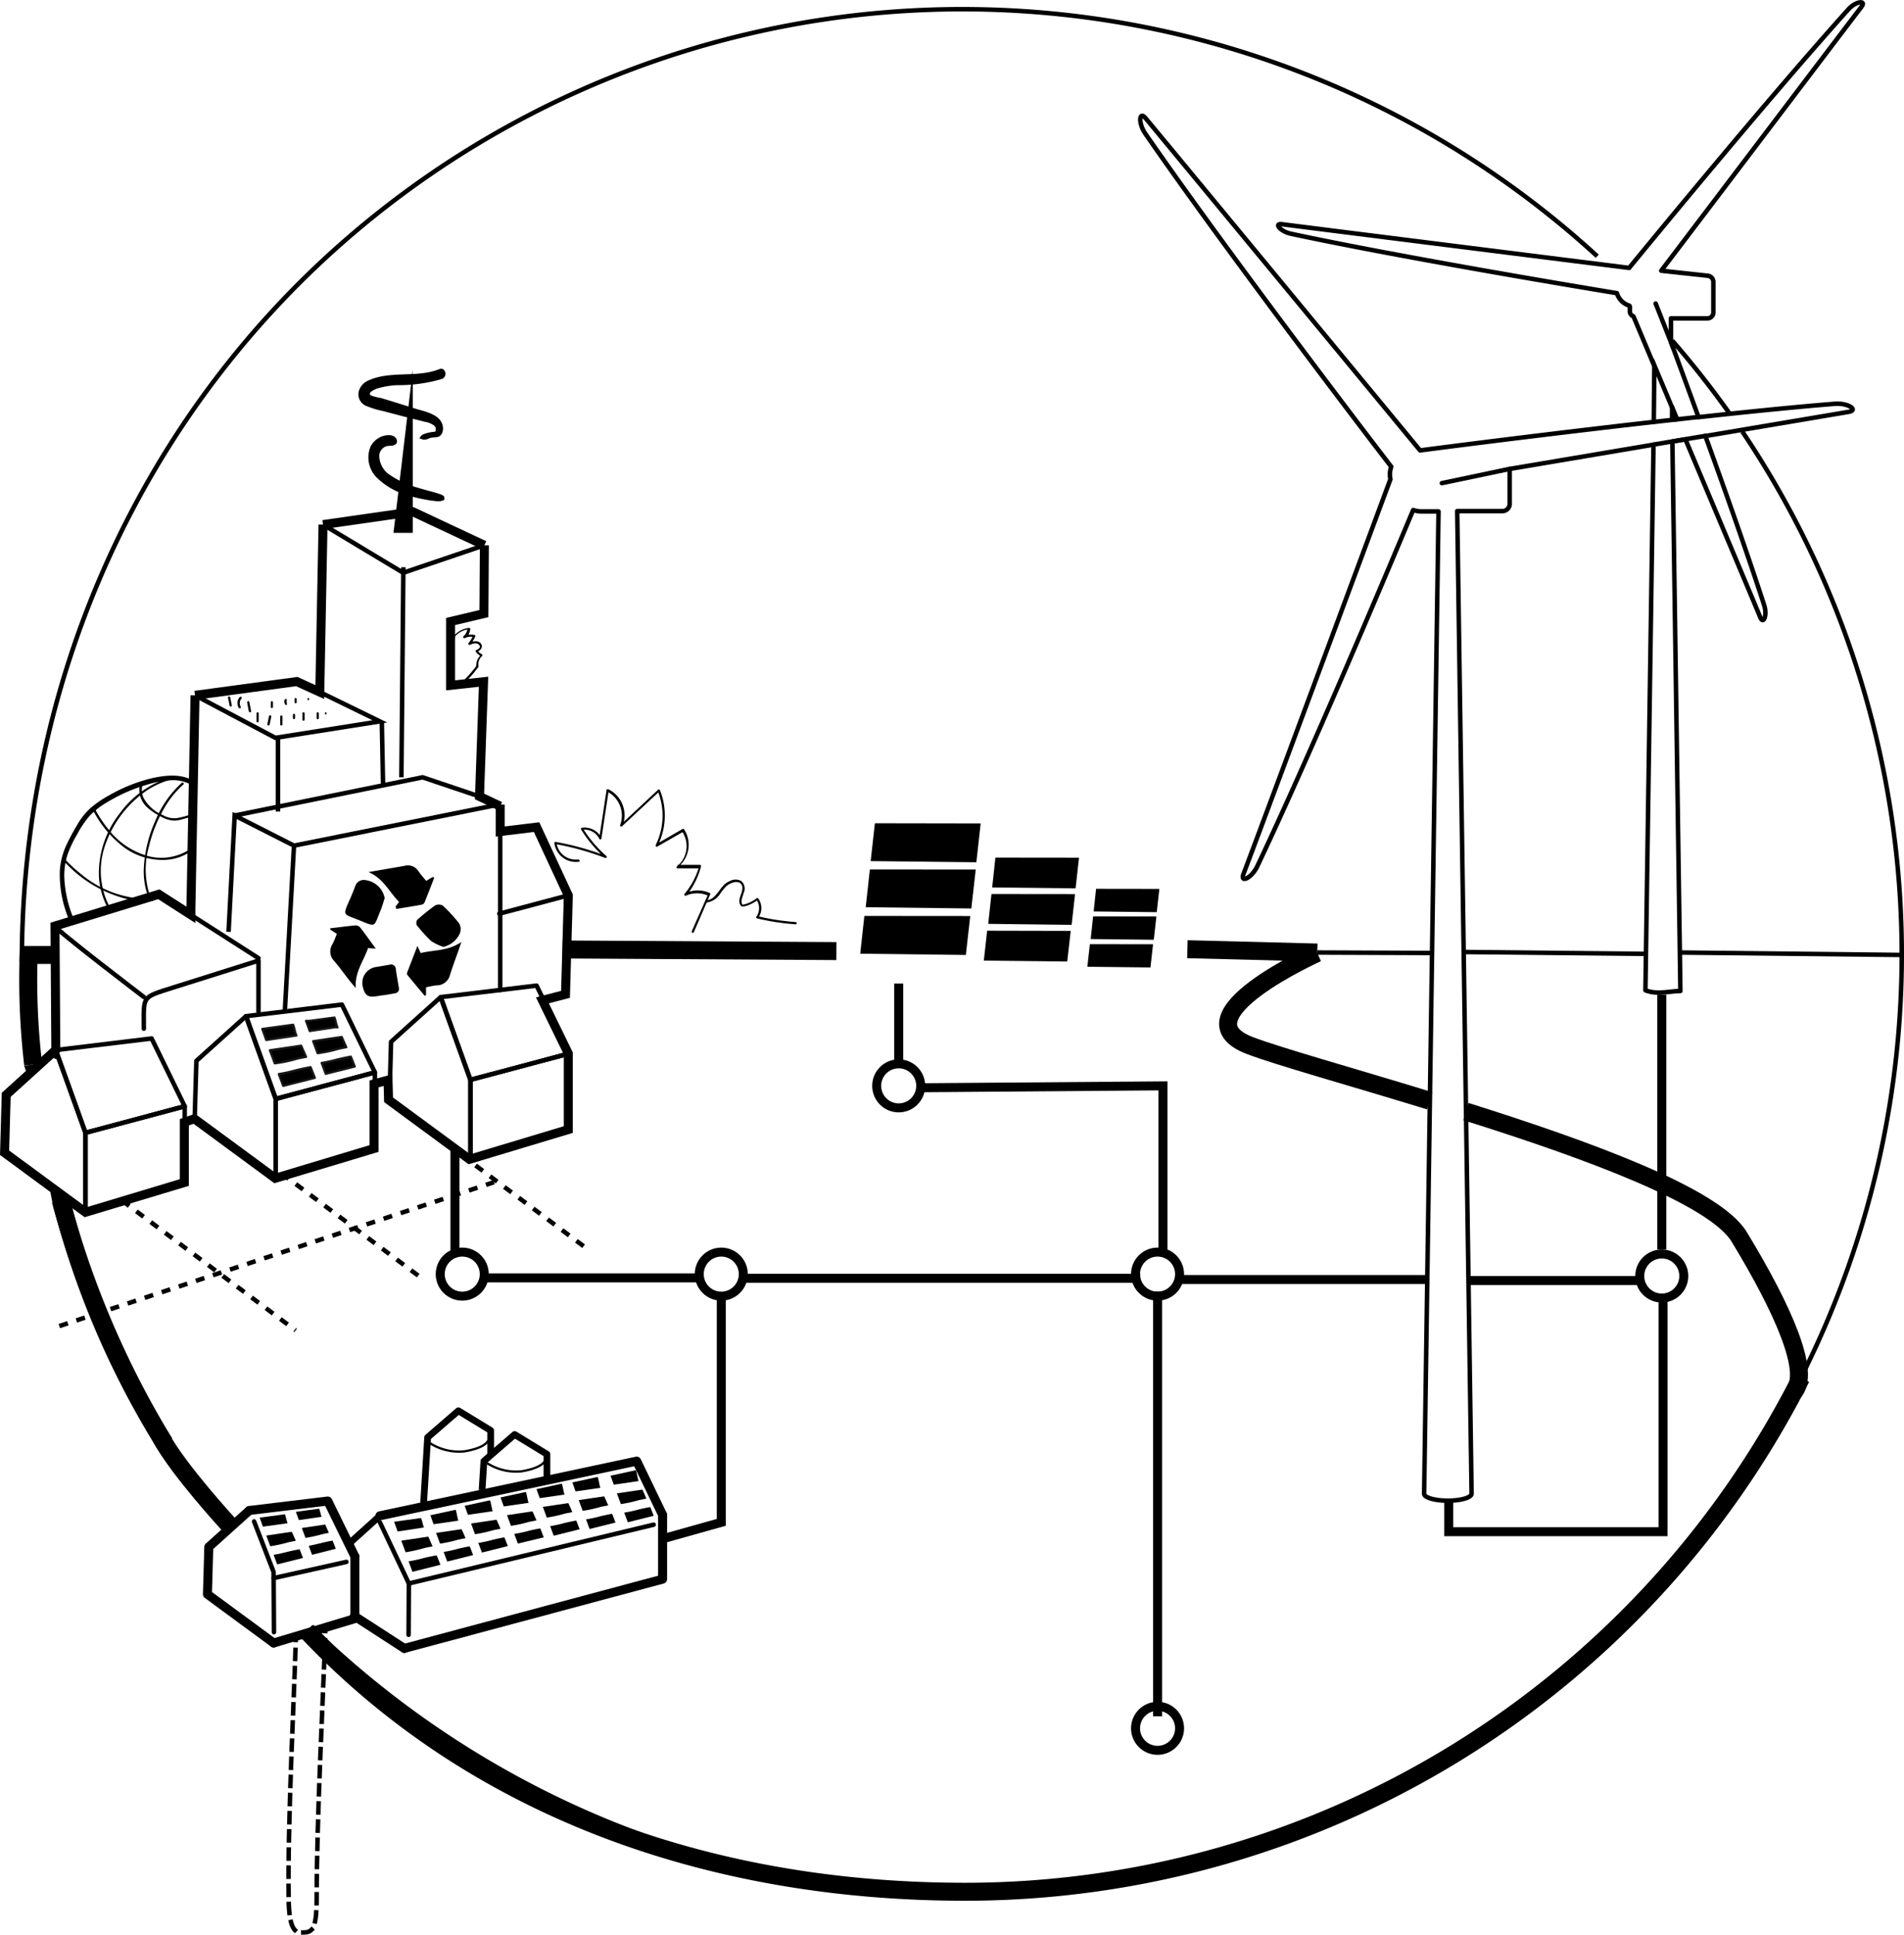<svg xmlns="http://www.w3.org/2000/svg" viewBox="0 0 211.84 215.2"><defs><style>.cls-1,.cls-10,.cls-11,.cls-2,.cls-3,.cls-4,.cls-5,.cls-6,.cls-7,.cls-8,.cls-9{fill:none;stroke:#000;}.cls-1,.cls-2,.cls-3,.cls-4{stroke-miterlimit:10;}.cls-2,.cls-4,.cls-5,.cls-8,.cls-9{stroke-width:0.5px;}.cls-2{stroke-dasharray:1;}.cls-3{stroke-width:2px;}.cls-5,.cls-6,.cls-7{stroke-linecap:round;}.cls-10,.cls-11,.cls-5,.cls-6,.cls-7,.cls-8,.cls-9{stroke-linejoin:round;}.cls-10,.cls-7{stroke-width:0.75px;}.cls-10,.cls-11,.cls-8,.cls-9{stroke-linecap:square;}.cls-9{stroke-dasharray:1.01 1.01;}.cls-11{stroke-width:0.25px;}.cls-12{fill:#181717;}</style></defs><g id="Laag_2" data-name="Laag 2"><g id="Laag_1-2" data-name="Laag 1"><g id="zwart_lijn" data-name="zwart lijn"><g id="duurzame_energie" data-name="duurzame energie"><g id="netwerk_dik" data-name="netwerk dik"><line class="cls-1" x1="82.66" y1="142.18" x2="126.86" y2="142.18"/><line class="cls-1" x1="54.05" y1="142.14" x2="78.02" y2="142.14"/><line class="cls-1" x1="50.62" y1="127.91" x2="50.62" y2="139.19"/><circle class="cls-1" cx="51.43" cy="141.72" r="2.45"/><circle class="cls-1" cx="80.25" cy="141.72" r="2.45"/><circle class="cls-1" cx="128.79" cy="141.72" r="2.45"/><circle class="cls-1" cx="128.79" cy="192.24" r="2.45"/><circle class="cls-1" cx="99.99" cy="120.78" r="2.45"/><circle class="cls-1" cx="184.89" cy="141.93" r="2.45"/><polyline class="cls-1" points="80.25 144.16 80.25 169.33 73.72 171.16"/><polyline class="cls-1" points="161.19 166.96 161.19 170.37 185.03 170.37 185.03 144.16"/><line class="cls-1" x1="184.89" y1="138.98" x2="184.89" y2="110.65"/><line class="cls-1" x1="163.38" y1="142.43" x2="182.44" y2="142.43"/><line class="cls-1" x1="131.52" y1="142.32" x2="158.8" y2="142.32"/><polyline class="cls-1" points="102.44 120.99 129.39 120.78 129.39 139.27"/><line class="cls-1" x1="99.99" y1="118.33" x2="99.99" y2="109.4"/><line class="cls-1" x1="128.79" y1="143.67" x2="128.79" y2="190.9"/></g><g id="grid"><line class="cls-2" x1="31.31" y1="130.51" x2="46.63" y2="141.96"/><line class="cls-2" x1="49.71" y1="127.24" x2="65.03" y2="138.69"/><line class="cls-2" x1="13.57" y1="133.54" x2="32.89" y2="147.98"/><line class="cls-2" x1="6.6" y1="147.5" x2="54.97" y2="131.49"/></g><g id="Laag_10" data-name="Laag 10"><path class="cls-3" d="M18.29,160.51a103.17,103.17,0,0,1-11.54-27"/><path class="cls-4" d="M193.85,48A104.29,104.29,0,0,1,34.57,180.93"/><path class="cls-4" d="M186.06,37.89c2.25,2.59,4.38,5.3,6.37,8.1"/><path class="cls-4" d="M2.43,107c0-30.52,12.63-59.76,35.66-80a104.56,104.56,0,0,1,139.62,1.5"/><polygon points="5.52 132.14 5.84 133.8 7.67 133.4 5.52 132.14"/><polygon points="4.69 118.27 2.69 118.55 3.11 119.8 4.69 118.27"/></g><g id="drsn"><path class="cls-3" d="M163.1,123.64c13.42,4.22,27.65,9.4,30.4,13.93,4.9,8.06,8.1,15.27,6,17.33"/><path class="cls-3" d="M146.56,106s-15.84,7.12-7.49,10.3c3.18,1.21,11.12,3.42,20,6.14"/><path class="cls-3" d="M3.69,118.41a80.59,80.59,0,0,1-.5-12.19h2.9"/><path class="cls-3" d="M18.29,160.51a95,95,0,0,1-11.49-27"/><path class="cls-3" d="M200.39,153.26a104.28,104.28,0,0,1-93,57.16c-28.92,0-54.86-9.55-73.24-29"/><line class="cls-3" x1="132.11" y1="105.58" x2="146.56" y2="105.95"/><line class="cls-3" x1="62.6" y1="105.61" x2="93.06" y2="105.79"/><path class="cls-3" d="M17.93,159.93c1.92,3.56,7.5,9.62,7.5,9.62"/></g><g id="Laag_9" data-name="Laag 9"><path class="cls-5" d="M205.69,1c-8.49,9.41-21.83,25.63-24.43,28.8-4.55-.57-35.46-4.45-38.63-4.86-.92-.12-.18.81,1,1.06,11.66,2.5,30.69,5.69,36.27,6.61A2.06,2.06,0,0,0,181.29,34l.05.12,0,.57a.61.61,0,0,0,.4.5l2.32,5.52L184,46.93c-11.74,1.33-22.9,2.76-26,3.17-3.6-4.36-28-33.91-30.54-36.95-.72-.88-.85.57,0,1.76,8.62,12.47,23.67,32.26,27.33,37a2.66,2.66,0,0,0-.15.85,2.48,2.48,0,0,0,.06.54c-2.91,7.83-15,40.41-16.35,43.91-.4,1.07.92.45,1.54-.86,5.75-12.13,13.93-31.48,17.34-39.62a3,3,0,0,0,1,.16h1.82l-1.6,109.26h0c0,.43,1.19.77,2.64.77s2.62-.34,2.64-.77h0l-.88-60.3-.72-49h5.06a.81.81,0,0,0,.78-.83V52.16l16-2.7-.9,60.69c1.32.51,2.58.1,3.89.08l-.06-4.27-.83-56.85,1.45-.24c3.72,8.82,7.66,18.18,8.33,19.8.36.85.79-.25.43-1.36-1.76-5.44-4.22-12.42-6.54-18.81l15.95-2.69c1.12-.19-.07-1-1.51-.9-4.48.36-9.79.9-15.2,1.49-1.12-3.08-2.18-5.95-3.07-8.36l0-2.63H190a.65.65,0,0,0,.63-.67v-3.4a.7.7,0,0,0-.63-.67l-5.17-.56C189.91,23.44,205.38,3,207.13.73,207.65,0,206.48.14,205.69,1Zm-19.1,45.63-.55.06,0-1.41Z"/><line class="cls-5" x1="184.02" y1="46.93" x2="188.99" y2="46.38"/><line class="cls-5" x1="189.75" y1="48.48" x2="183.98" y2="49.45"/><line class="cls-5" x1="186.02" y1="45.29" x2="183.83" y2="40.08"/><line class="cls-5" x1="186.16" y1="38.69" x2="184.21" y2="33.76"/><line class="cls-5" x1="167.95" y1="52.16" x2="160.42" y2="53.74"/></g><g id="Laag_12" data-name="Laag 12"><polyline class="cls-6" points="30.45 182.75 23.08 177.33 23.23 172.07 27.74 168.01"/><polyline class="cls-6" points="27.74 168.01 36.47 166.96 39.48 173.12"/><polyline class="cls-6" points="30.45 182.75 39.48 180.04 39.48 173.12"/><line class="cls-6" x1="44.98" y1="183.35" x2="39.42" y2="179.75"/><line class="cls-7" x1="38.79" y1="171.74" x2="42.27" y2="168.6"/><polyline class="cls-6" points="42.27 168.6 70.84 162.52 73.72 168.5"/><polyline class="cls-6" points="44.98 183.35 73.72 175.65 73.72 168.5"/><path class="cls-8" d="M36.19,180.93c0,.14,0,.31,0,.5"/><path class="cls-9" d="M36.16,182.43c-.16,5.37-.93,19.86-.93,28.78,0,3.68-.59,3.74-1.68,3.74-.5,0-1.37,0-1.43-3.56-.15-8.46.65-23.57.77-28.47"/><path class="cls-8" d="M32.91,182.41v-.5"/><polyline class="cls-10" points="53.66 165.37 53.84 162.52 57.26 159.56 60.85 161.75 60.85 164.28"/><path class="cls-11" d="M60.85,161.75c0,.71-.35,1.47-2.79,1.9a6,6,0,0,1-4.21-1.14"/><polyline class="cls-10" points="47.15 166.88 47.58 159.88 51 156.92 54.59 159.11 54.59 161.64"/><path class="cls-11" d="M54.5,159.53c0,.71-.35,1.47-2.79,1.9a6,6,0,0,1-4.21-1.14"/><polyline class="cls-5" points="28.27 169.23 30.44 174.85 30.48 181.55"/><line class="cls-5" x1="30.45" y1="175.53" x2="38.54" y2="173.73"/><line class="cls-5" x1="42.27" y1="169.33" x2="45.49" y2="176.13"/><line class="cls-5" x1="45.46" y1="181.84" x2="45.49" y2="176.13"/><line class="cls-5" x1="72.73" y1="169.59" x2="45.49" y2="176.13"/></g><g id="stad"><polygon class="cls-5" points="21.85 118 27.37 113.03 30.68 122.23 30.68 131.06 21.66 124.43 21.85 118"/><polygon class="cls-5" points="27.37 113.03 38.04 111.74 41.71 119.28 30.68 122.23 27.37 113.03"/><polygon class="cls-5" points="30.68 131.06 41.71 127.74 41.71 119.28 30.68 122.23 30.68 131.06"/><polygon class="cls-5" points="43.51 115.88 49.03 110.91 52.34 120.11 52.34 128.94 43.33 122.32 43.51 115.88"/><polygon class="cls-5" points="49.03 110.91 59.7 109.63 63.38 117.17 52.34 120.11 49.03 110.91"/><polygon class="cls-5" points="52.34 128.94 63.38 125.63 63.38 117.17 52.34 120.11 52.34 128.94"/><polyline class="cls-5" points="55.55 101.63 63.38 99.55 59.7 92.01 55.95 92.46"/><path class="cls-1" d="M21.7,77.34q-.22,11.84-.46,23.67v.75l-3.57-2.29L6.12,103l.09,13.78-5.52,5-.18,6.44,9,6.62,11-3.31v-6.7l1.11-.39,9,6.62,11-3.31v-7.19l1.55-.42.06,2.19,9,6.62,11-3.31v-8.46l-2.88-5.91,2.57-.67.31-11L59.7,92l-4.05.49v-3"/><polygon class="cls-5" points="0.68 121.77 6.2 116.8 9.51 126 9.51 134.83 0.5 128.2 0.68 121.77"/><polygon class="cls-5" points="6.2 116.8 16.87 115.51 20.55 123.05 9.51 126 6.2 116.8"/><polygon class="cls-5" points="9.51 134.83 20.55 131.52 20.55 123.05 9.51 126 9.51 134.83"/><polyline class="cls-4" points="31.69 112.51 32.71 94.06 55.65 89.46"/><path class="cls-4" d="M32.71,94.06l-6.6-3.35q-.34,6.47-.68,12.94"/><polyline class="cls-4" points="53.35 88.59 47.02 86.46 26.11 90.71"/><polyline class="cls-4" points="21.7 77.34 30.64 82.07 42.26 80.24 35.58 76.98"/><line class="cls-4" x1="30.93" y1="82.07" x2="30.93" y2="90.27"/><line class="cls-4" x1="42.48" y1="80.26" x2="42.62" y2="87.36"/><polyline class="cls-1" points="53.89 60.65 45.93 56.92 35.94 58.35"/><line class="cls-4" x1="44.88" y1="63.09" x2="44.66" y2="86.46"/><polyline class="cls-1" points="53.89 60.65 53.84 68.25 50.13 69.13 50.13 76.23 53.8 75.83 53.35 88.59 55.65 89.67"/><path d="M25.37,77.62l.18.88a.13.13,0,0,0,.15.09.13.13,0,0,0,.09-.15l-.18-.88a.13.13,0,0,0-.15-.09.12.12,0,0,0-.09.15Z"/><path d="M26.68,77.53a1,1,0,0,0-.11,1.21.13.13,0,0,0,.22-.13.77.77,0,0,1,.07-.9.13.13,0,0,0,0-.18.14.14,0,0,0-.18,0Z"/><path d="M27.5,78.14c.06.35.13.7.19,1a.13.13,0,0,0,.15.09.13.13,0,0,0,.09-.15c-.06-.35-.13-.7-.19-1a.13.13,0,0,0-.15-.09.13.13,0,0,0-.09.15Z"/><path d="M28.54,79.35v.88a.12.12,0,1,0,.24,0v-.88a.12.12,0,0,0-.12-.12.12.12,0,0,0-.12.12Z"/><path d="M29.93,79.66l-.18.88a.12.12,0,0,0,.09.15A.12.12,0,0,0,30,80.6l.18-.88a.12.12,0,0,0-.09-.15.13.13,0,0,0-.15.09Z"/><path d="M31.18,79.7v.88a.12.12,0,0,0,.24,0V79.7a.12.12,0,0,0-.12-.12.12.12,0,0,0-.12.12Z"/><path d="M32.59,79.52v.35a.12.12,0,1,0,.24,0v-.35a.12.12,0,0,0-.12-.12.12.12,0,0,0-.12.12Z"/><path d="M33.65,79.35v.7a.12.12,0,1,0,.24,0v-.7a.12.12,0,0,0-.24,0Z"/><path d="M35.23,79.35v.53a.12.12,0,1,0,.24,0v-.53a.12.12,0,0,0-.24,0Z"/><path d="M36.24,79.47a.13.13,0,0,0,0-.25.13.13,0,0,0,0,.25Z"/><path d="M30.13,78.11v.53a.12.12,0,0,0,.24,0v-.53a.12.12,0,0,0-.24,0Z"/><path d="M31.76,77.68a.53.53,0,0,0-.13.34.56.56,0,0,0,.1.33.13.13,0,0,0,.07.06.17.17,0,0,0,.1,0,.12.12,0,0,0,0-.17l0,0s0,0,0,0,0,0,0,0,0,0,0,0a.13.13,0,0,1,0-.06h0V78h0a.14.14,0,0,1,0-.06v0h0s0,0,0,0,0,0,0,0,0,0,0,0h0a.15.15,0,0,0,0-.09.11.11,0,0,0,0-.09c-.06,0-.15,0-.19,0Z"/><path d="M32.77,77.76v.35a.12.12,0,0,0,.24,0v-.35a.12.12,0,0,0-.12-.12.12.12,0,0,0-.12.12Z"/><path d="M34.3,77.89a.13.13,0,0,0,0-.25.13.13,0,0,0,0,.25Z"/><polygon points="43.78 59.27 45.93 41.13 45.93 59.27 43.78 59.27"/><path d="M49.47,55.26a1.5,1.5,0,0,0-.65-.34c-.27-.1-.55-.17-.83-.25-.51-.13-1-.27-1.53-.43a10.28,10.28,0,0,1-3-1.36,2.57,2.57,0,0,1-1.26-2.27,1.16,1.16,0,0,1,.63-.91c.41-.21.82,0,1.2-.29a.45.45,0,0,0,.12-.47c-.21-.66-1.07-.6-1.6-.42a2.37,2.37,0,0,0-1.32,1.15A3.16,3.16,0,0,0,42,53.2a7.93,7.93,0,0,0,3.39,1.9,16.23,16.23,0,0,0,2.06.49,9.44,9.44,0,0,0,1,.14,1.65,1.65,0,0,0,.91-.09.24.24,0,0,0,0-.38Z"/><path d="M46.82,48.78a.6.6,0,0,0,.55.1c.18,0,.34-.13.52-.17s.47-.06.72-.09c.53-.06.73-.64.67-1.12-.17-1.45-2.1-1.73-3.21-2.09l-2.46-.77-1.19-.36A5.92,5.92,0,0,1,41.31,44c-.56-.31.49-.74.73-.81a9.66,9.66,0,0,1,2.14-.35,17,17,0,0,0,5-.69c.67-.26.38-1.36-.3-1.09-2.52,1-5.39.14-7.87,1.25a1.84,1.84,0,0,0-1.1,1.25,1.4,1.4,0,0,0,.74,1.55,10.33,10.33,0,0,0,2,.62l2.17.57,2.47.62a2.3,2.3,0,0,1,1,.41.56.56,0,0,1,.07.78l.24-.1a4.44,4.44,0,0,0-1.53.31c-.08,0-.49.38-.33.51Z"/><path d="M50.55,70.88A2.4,2.4,0,0,1,52.09,70L52,69.92a1.23,1.23,0,0,1-.43.85c-.11.1,0,.25.15.2a1.42,1.42,0,0,1,1-.1l-.07-.18a4.73,4.73,0,0,1-.53.86c-.09.11.07.21.17.17.29-.12.71-.29,1,0s-.1.51-.33.61a.13.13,0,0,0,0,.2,1.84,1.84,0,0,0,.61.5l0-.2A1.43,1.43,0,0,0,53,74.17s0-.06,0-.1a12.85,12.85,0,0,1-1.46,1.66c-.12.11.06.29.18.18A11.65,11.65,0,0,0,53,74.48c.07-.09.22-.23.23-.35a1.25,1.25,0,0,0,0-.19,1.62,1.62,0,0,1,0-.22,1.18,1.18,0,0,1,.4-.74.13.13,0,0,0,0-.2,1.8,1.8,0,0,1-.56-.46l0,.2c.37-.16.74-.54.43-.94s-.9-.26-1.32-.08l.17.17a5.1,5.1,0,0,0,.53-.86.13.13,0,0,0-.07-.18,1.73,1.73,0,0,0-1.14.13l.15.2a1.45,1.45,0,0,0,.5-1c0-.06-.06-.13-.12-.12a2.55,2.55,0,0,0-1.71.91c-.11.1.07.28.17.15Z"/><path class="cls-5" d="M28.76,112.51v-5.66l-9.51,3c-3.54,1.13-3.25.85-3.25,4.57"/><path class="cls-5" d="M28.76,106.58l-11.1-7.11L6.11,103c0,.36,9.9,7.9,9.9,7.9"/><path d="M8.25,102.33a13.34,13.34,0,0,1-1.1-4.86,7.76,7.76,0,0,1,.36-2.4,13.44,13.44,0,0,1,1.11-2.33,10.43,10.43,0,0,1,1.36-2,8.55,8.55,0,0,1,1.83-1.44,18.64,18.64,0,0,1,4.49-2A10.9,10.9,0,0,1,19,86.79a4.14,4.14,0,0,1,2.41.58c.27.18.52-.25.25-.43-1.39-.93-3.27-.72-4.81-.37a18.12,18.12,0,0,0-4.79,1.94,11.55,11.55,0,0,0-2,1.38,7.73,7.73,0,0,0-1.55,2,22.65,22.65,0,0,0-1.23,2.34,8.1,8.1,0,0,0-.62,2.52,12.9,12.9,0,0,0,1.09,5.71.25.25,0,0,0,.31.17.24.24,0,0,0,.18-.3Z"/><path d="M12.2,100.88a8.6,8.6,0,0,1-.51-6.83,12.17,12.17,0,0,1,3.89-5.56,9.08,9.08,0,0,1,3.31-1.74.13.13,0,0,0-.07-.24,10.74,10.74,0,0,0-5.48,3.94A10.8,10.8,0,0,0,11,97.11a8.19,8.19,0,0,0,1,3.9c.08.13.3,0,.22-.13Z"/><path d="M16.68,99.63a9.32,9.32,0,0,1-.1-5.51,15.63,15.63,0,0,1,2-4.73,10.37,10.37,0,0,1,1.83-2.14c.12-.11-.06-.28-.18-.18a11.67,11.67,0,0,0-2.94,4.2A14.69,14.69,0,0,0,16,96.56a8.06,8.06,0,0,0,.47,3.12c0,.16.29.1.24-.05Z"/><path d="M15.6,87.16a2.63,2.63,0,0,0,.9,2.75,6.16,6.16,0,0,0,1.32.87,3.3,3.3,0,0,0,1.6.5,4.06,4.06,0,0,0,1-.19l1-.27c.16,0,.09-.28-.07-.24-.53.14-1.06.31-1.61.41a2.53,2.53,0,0,1-1.61-.32A4.36,4.36,0,0,1,16,88.8a2.09,2.09,0,0,1-.12-1.57c.06-.16-.18-.22-.23-.07Z"/><path d="M10.42,90.25a12.11,12.11,0,0,0,3.29,3.93,7.23,7.23,0,0,0,4.79,1.46,5.47,5.47,0,0,0,2.65-.89c.13-.09,0-.31-.13-.22a5.78,5.78,0,0,1-4.73.64,8.41,8.41,0,0,1-4.07-2.73,13.56,13.56,0,0,1-1.58-2.32c-.08-.14-.3,0-.22.13Z"/><path d="M7,95.66a14,14,0,0,0,7.48,4.42,10.15,10.15,0,0,0,2.46.16c.16,0,.16-.26,0-.25a11.88,11.88,0,0,1-8-2.83,15,15,0,0,1-1.79-1.68c-.1-.11-.28.07-.17.18Z"/><path d="M33,115.17c-.12-.26-.25-.93-.36-1.19l-3.44.46.44,1.23Z"/><path class="cls-12" d="M33.08,115.11c-.17-.38-.2-.81-.36-1.19,0-.06-.09-.06-.14-.06l-3,.41-.43.06a.13.13,0,0,0-.09.15c.15.41.3.82.44,1.23a.13.13,0,0,0,.15.09l3.36-.5c.16,0,.09-.27-.07-.24l-3.36.5.15.09c-.15-.41-.3-.82-.44-1.23l-.09.15,3-.41.43-.06-.14-.06c.16.38.19.81.36,1.19C32.93,115.38,33.14,115.25,33.08,115.11Z"/><path d="M33.06,117.75c.32-.08.66-.13,1-.2-.18-.41-.36-.83-.55-1.24l-3.46.51.54,1.46A17.5,17.5,0,0,0,33.06,117.75Z"/><path class="cls-12" d="M33.09,117.87c.33-.08.66-.13,1-.2a.12.12,0,0,0,.07-.18c-.18-.41-.36-.83-.55-1.24a.13.13,0,0,0-.14-.06L30,116.7a.13.13,0,0,0-.09.15l.54,1.46s.06.1.12.09a16.22,16.22,0,0,0,2.53-.53c.16,0,.09-.28-.07-.24a18.62,18.62,0,0,1-2.44.53l.12.09-.54-1.46-.09.15,3.46-.51-.14-.06c.19.41.36.83.55,1.24l.07-.18c-.33.06-.66.12-1,.2A.12.12,0,0,0,33.09,117.87Z"/><path d="M34.55,118.7c-.54.1-1.08.21-1.61.35s-1.27.32-1.92.42l.49,1.31,3.52-.89-.36-.92Z"/><path class="cls-12" d="M34.52,118.58c-.6.11-1.19.24-1.78.39a17.61,17.61,0,0,1-1.75.38.13.13,0,0,0-.09.15c.16.44.33.88.49,1.31a.13.13,0,0,0,.15.09l3.08-.78.44-.11a.13.13,0,0,0,.09-.15c-.16-.41-.32-.82-.49-1.22-.06-.15-.28,0-.22.13.16.38.31.77.46,1.16l.09-.15-3.08.78-.44.11.15.09c-.16-.44-.33-.88-.49-1.31l-.09.15a17.61,17.61,0,0,0,1.75-.38c.59-.15,1.18-.27,1.78-.39A.13.13,0,0,0,34.52,118.58Z"/><path d="M37.55,114.29c-.11-.24-.23-.85-.33-1.1l-3.17.43.41,1.13Z"/><path class="cls-12" d="M37.65,114.22c-.15-.35-.18-.74-.33-1.1,0-.06-.09-.06-.14-.06l-2.77.37-.39,0a.13.13,0,0,0-.09.15l.41,1.13a.13.13,0,0,0,.15.09l3.09-.46c.16,0,.09-.27-.07-.24l-3.09.46.15.09-.41-1.13-.09.15,2.77-.37.39,0-.14-.06c.15.35.18.75.33,1.1C37.5,114.5,37.72,114.37,37.65,114.22Z"/><path d="M37.63,116.66c.3-.07.6-.12.91-.18l-.5-1.14-3.18.47.5,1.34A16.42,16.42,0,0,0,37.63,116.66Z"/><path class="cls-12" d="M37.66,116.78c.3-.07.6-.12.9-.18a.12.12,0,0,0,.07-.18l-.5-1.14a.13.13,0,0,0-.14-.06l-3.18.47a.13.13,0,0,0-.09.15l.5,1.34s.06.1.12.09a14.94,14.94,0,0,0,2.32-.49c.16,0,.09-.28-.07-.24a17,17,0,0,1-2.25.49l.12.09-.5-1.34-.09.15,3.18-.47-.14-.06.5,1.14.07-.18c-.3.06-.61.11-.9.18S37.51,116.82,37.66,116.78Z"/><path d="M39,117.53c-.5.09-1,.19-1.48.32a17.84,17.84,0,0,1-1.76.39l.45,1.21,3.23-.82-.33-.85C39.08,117.7,39,117.62,39,117.53Z"/><path class="cls-12" d="M39,117.41c-.55.1-1.09.22-1.62.35a15.08,15.08,0,0,1-1.62.35.13.13,0,0,0-.09.15l.45,1.21a.13.13,0,0,0,.15.09l2.83-.71.4-.1a.13.13,0,0,0,.09-.15c-.15-.38-.29-.75-.45-1.13-.06-.15-.28,0-.22.13.15.35.29.71.43,1.07l.09-.15-2.83.71-.4.1.15.09-.45-1.21-.09.15a15.08,15.08,0,0,0,1.62-.35c.54-.14,1.08-.25,1.62-.35C39.19,117.62,39.12,117.38,39,117.41Z"/><line class="cls-4" x1="35.94" y1="58.35" x2="44.86" y2="63.71"/><line class="cls-4" x1="53.89" y1="60.65" x2="44.86" y2="63.71"/><polyline class="cls-1" points="21.7 77.34 33.02 75.81 35.58 76.98 35.94 58.35"/><line class="cls-5" x1="55.65" y1="92.86" x2="55.65" y2="110.12"/><line class="cls-5" x1="6.2" y1="102.92" x2="6.2" y2="117.53"/><path d="M64.35,95.59a2.15,2.15,0,0,1-2.43-1.83l-.16.12a30.22,30.22,0,0,1,5.6,1.56.13.13,0,0,0,.12-.21,13.79,13.79,0,0,1-2.64-3.11l-.07.18a1.83,1.83,0,0,1,1.91,1,.13.13,0,0,0,.23,0l.81-5.33-.18.07A3,3,0,0,1,69,91.76a.13.13,0,0,0,.2.15L73.4,88,73.19,88a7.36,7.36,0,0,1-.24,6c0,.11.06.24.17.17l2.94-1.68-.17,0a2.9,2.9,0,0,1-.56,3.87c-.09.07-.07.24.06.23l2.5,0-.12-.16a8.41,8.41,0,0,1-1.61,3,.13.13,0,0,0,.15.2,3,3,0,0,1,2.48,0c0-.06,0-.11,0-.17l-1.82,4.11c-.06.15.15.27.22.13L79,99.52a.13.13,0,0,0,0-.17,3.18,3.18,0,0,0-2.73,0l.15.2A8.72,8.72,0,0,0,78,96.36a.13.13,0,0,0-.12-.16l-2.5,0,.06.23a3.15,3.15,0,0,0,.65-4.21.12.12,0,0,0-.17,0L73,93.91l.17.17a7.57,7.57,0,0,0,.26-6.18.13.13,0,0,0-.21-.06l-4.17,3.9.2.15a3.22,3.22,0,0,0-1.58-4.11c-.06,0-.17,0-.18.07l-.81,5.33.23,0a2.09,2.09,0,0,0-2.19-1.1.12.12,0,0,0-.07.18,14,14,0,0,0,2.67,3.16l.12-.21a30.22,30.22,0,0,0-5.6-1.56c-.07,0-.17,0-.16.12a2.41,2.41,0,0,0,2.74,2.08c.14,0,.07-.26-.08-.23Z"/><path d="M78.59,100.39a2.12,2.12,0,0,0,1.55-1,6,6,0,0,1,.63-.78,1.88,1.88,0,0,1,.75-.43,1.08,1.08,0,0,1,.77,0,.65.65,0,0,1,.3.65c0,.54-.46,1.1-.3,1.65a.61.61,0,0,0,.23.34c.09,0,.22,0,.3,0l.31-.09a4.37,4.37,0,0,0,1.22-.66l-.2,0a1.62,1.62,0,0,1,0,1.9.12.12,0,0,0,.07.18,26.09,26.09,0,0,0,4.31.66c.16,0,.16-.24,0-.25a26.32,26.32,0,0,1-4.24-.65l.07.18a1.86,1.86,0,0,0,0-2.16.13.13,0,0,0-.2,0,3.78,3.78,0,0,1-1.62.73l.12,0c-.36-.34,0-.93.07-1.32A1.12,1.12,0,0,0,82.48,98a1.32,1.32,0,0,0-1.28,0,2.13,2.13,0,0,0-.62.4,5.46,5.46,0,0,0-.53.64c-.37.49-.81,1.09-1.49,1.1-.14,0-.14.29,0,.28Z"/></g><g id="recycle"><path d="M46.44,105.22l.37.79c1.45-.37,3-.2,4.52-1.23l-.34,1c-.31.88-.64,1.76-.92,2.65a1.52,1.52,0,0,1-1.38,1.17c-.42,0-.84.14-1.29.21,0,.33,0,.6,0,.87l-.15.08c-.65-.78-1.3-1.55-1.94-2.34a.32.32,0,0,1,0-.27Z"/><path d="M36.75,103.25c1-.11,1.89-.24,2.84-.32a.72.72,0,0,1,.52.28c.56.72,1.08,1.46,1.7,2.31l-.86-.07c-.47,1.41-1.49,2.65-1.37,4.45-.27-.32-.48-.56-.67-.8-.58-.74-1.12-1.5-1.73-2.21A1.5,1.5,0,0,1,37,105c.19-.36.32-.74.48-1.13l-.74-.47A1.06,1.06,0,0,1,36.75,103.25Z"/><path d="M45,96.31a1.38,1.38,0,0,1,1.56.6c.26.37.56.71.86,1.07l.74-.44.15.1c-.36.92-.71,1.84-1.08,2.75a.49.49,0,0,1-.33.24c-.93.17-1.87.32-2.81.47l-.08-.26.39-.52C43.3,99.22,42.7,97.74,41,97"/><path d="M42.66,110.69l-.75.12c-.95.16-1.31-.08-1.53-1a1.78,1.78,0,0,1,1.45-2.25l1.5-.25a.53.53,0,0,1,.71.5c.1.67.21,1.33.33,2,.08.43-.1.63-.51.69l-1.2.21Z"/><path d="M42.8,99.9c-.12.36-.27.93-.5,1.47-.73,1.76-.44,1.76-2.3,1s-1.93-.41-1-2.5c.18-.42.35-.84.51-1.27a1,1,0,0,1,1.18-.7A2.49,2.49,0,0,1,42.8,99.9Z"/><path d="M49.33,105.32a5.79,5.79,0,0,1-1.35-.64,14.72,14.72,0,0,1-1.46-1.59.57.57,0,0,1,.08-.93,20.64,20.64,0,0,1,1.8-1.44.91.91,0,0,1,.85,0,16,16,0,0,1,1.84,2,1.3,1.3,0,0,1,.07,1.11A2.65,2.65,0,0,1,49.33,105.32Z"/></g><g id="horizon"><line class="cls-4" x1="186.91" y1="105.95" x2="211.59" y2="106.22"/><line class="cls-4" x1="162.84" y1="105.89" x2="183.15" y2="106.1"/><line class="cls-4" x1="146.56" y1="105.95" x2="159.32" y2="106"/></g><g id="Laag_18" data-name="Laag 18"><polygon points="96.87 95.78 97.34 91.57 109.11 91.59 108.63 95.91 96.87 95.78"/><polygon points="96.32 100.91 96.78 96.71 108.56 96.72 108.07 101.05 96.32 100.91"/><polygon points="95.71 106.08 96.17 101.88 107.95 101.89 107.46 106.22 95.71 106.08"/><polygon points="110.39 98.71 110.75 95.39 120.05 95.4 119.67 98.81 110.39 98.71"/><polygon points="109.95 102.76 110.31 99.44 119.61 99.45 119.23 102.87 109.95 102.76"/><polygon points="109.46 106.85 109.83 103.52 119.13 103.54 118.74 106.95 109.46 106.85"/><polygon points="121.68 101.38 121.95 98.86 128.99 98.87 128.7 101.46 121.68 101.38"/><polygon points="121.35 104.45 121.62 101.93 128.66 101.94 128.37 104.53 121.35 104.45"/><polygon points="120.98 107.53 121.26 105.02 128.29 105.03 128 107.61 120.98 107.53"/></g><g id="Laag_13" data-name="Laag 13"><path d="M32,169.43c-.1-.21-.2-.76-.3-1l-2.81.38.36,1Z"/><path d="M32.11,171.54l.8-.16c-.15-.34-.29-.68-.45-1l-2.83.42.44,1.19A15.41,15.41,0,0,0,32.11,171.54Z"/><path d="M33.33,172.32c-.44.08-.88.17-1.32.28s-1,.26-1.57.34l.4,1.07,2.87-.72-.29-.75Z"/><path d="M35.78,168.71c-.09-.2-.18-.7-.27-.9l-2.59.35.33.92Z"/><path d="M35.85,170.65c.24-.06.49-.1.74-.15l-.41-.93-2.6.39.41,1.1A15.49,15.49,0,0,0,35.85,170.65Z"/><path d="M37,171.36c-.41.08-.81.16-1.21.26s-1,.24-1.44.32l.37,1,2.64-.67-.27-.69A1.89,1.89,0,0,1,37,171.36Z"/><path d="M47.17,169.9c-.11-.23-.22-.82-.32-1.05l-3,.41.39,1.09Z"/><path d="M47.26,172.18c.29-.07.58-.12.87-.17-.16-.36-.31-.73-.48-1.09l-3,.45.48,1.29A18.46,18.46,0,0,0,47.26,172.18Z"/><path d="M48.57,173c-.48.09-1,.19-1.42.3a15.88,15.88,0,0,1-1.69.37l.43,1.16,3.11-.78c-.1-.27-.21-.54-.32-.82A2.4,2.4,0,0,1,48.57,173Z"/><path d="M51,169.14c-.1-.21-.2-1-.3-1.21l-2.82.61.36,1Z"/><path d="M51,171.25l.8-.16c-.15-.34-.29-.68-.45-1l-2.83.42.44,1.19A15.41,15.41,0,0,0,51,171.25Z"/><path d="M52.25,172c-.44.08-.88.17-1.32.28a13.69,13.69,0,0,1-1.57.34l.4,1.07,2.88-.72c-.1-.25-.19-.5-.29-.76A2,2,0,0,1,52.25,172Z"/><path d="M54.82,168.09c-.1-.21-.2-1-.3-1.21l-2.82.61.36,1Z"/><path d="M54.89,170.2l.8-.16c-.15-.34-.29-.68-.45-1l-2.83.42.44,1.19A15.08,15.08,0,0,0,54.89,170.2Z"/><path d="M56.11,171c-.44.08-.88.17-1.32.28a13.69,13.69,0,0,1-1.57.34l.4,1.07,2.88-.72c-.1-.25-.19-.5-.29-.76A2.09,2.09,0,0,1,56.11,171Z"/><path d="M58.81,167.16c-.1-.21-.2-1-.3-1.21l-2.82.61.36,1Z"/><path d="M58.89,169.27l.8-.16c-.15-.34-.29-.68-.45-1l-2.83.42.44,1.19A15.41,15.41,0,0,0,58.89,169.27Z"/><path d="M60.11,170c-.44.08-.88.17-1.32.28a13.69,13.69,0,0,1-1.57.34l.4,1.07L60.5,171c-.1-.25-.19-.5-.29-.76A1,1,0,0,1,60.11,170Z"/><path d="M62.81,166.24c-.1-.21-.2-1-.3-1.21l-2.82.61.36,1Z"/><path d="M62.88,168.35l.8-.16c-.15-.34-.29-.68-.45-1l-2.83.42.44,1.19A15.41,15.41,0,0,0,62.88,168.35Z"/><path d="M64.1,169.13c-.44.08-.88.17-1.32.28a13.69,13.69,0,0,1-1.57.34l.4,1.07,2.88-.72c-.1-.25-.19-.5-.29-.76Z"/><path d="M66.8,165.49c-.1-.21-.2-1-.3-1.21l-2.82.61.36,1Z"/><path d="M66.87,167.6l.8-.16c-.15-.34-.29-.68-.45-1l-2.83.42.44,1.19A15.08,15.08,0,0,0,66.87,167.6Z"/><path d="M68.09,168.38c-.44.08-.88.17-1.32.28a13.69,13.69,0,0,1-1.57.34l.4,1.07,2.88-.72c-.1-.25-.19-.5-.29-.76Z"/><path d="M71.05,164.74c-.1-.21-.2-1-.3-1.21l-2.82.61.36,1Z"/><path d="M71.12,166.85l.8-.16c-.15-.34-.29-.68-.45-1l-2.83.42.44,1.19A15.41,15.41,0,0,0,71.12,166.85Z"/><path d="M72.34,167.63c-.44.08-.88.17-1.32.28a13.69,13.69,0,0,1-1.57.34l.4,1.07,2.88-.72c-.1-.25-.19-.5-.29-.76Z"/></g></g></g></g></g></svg>